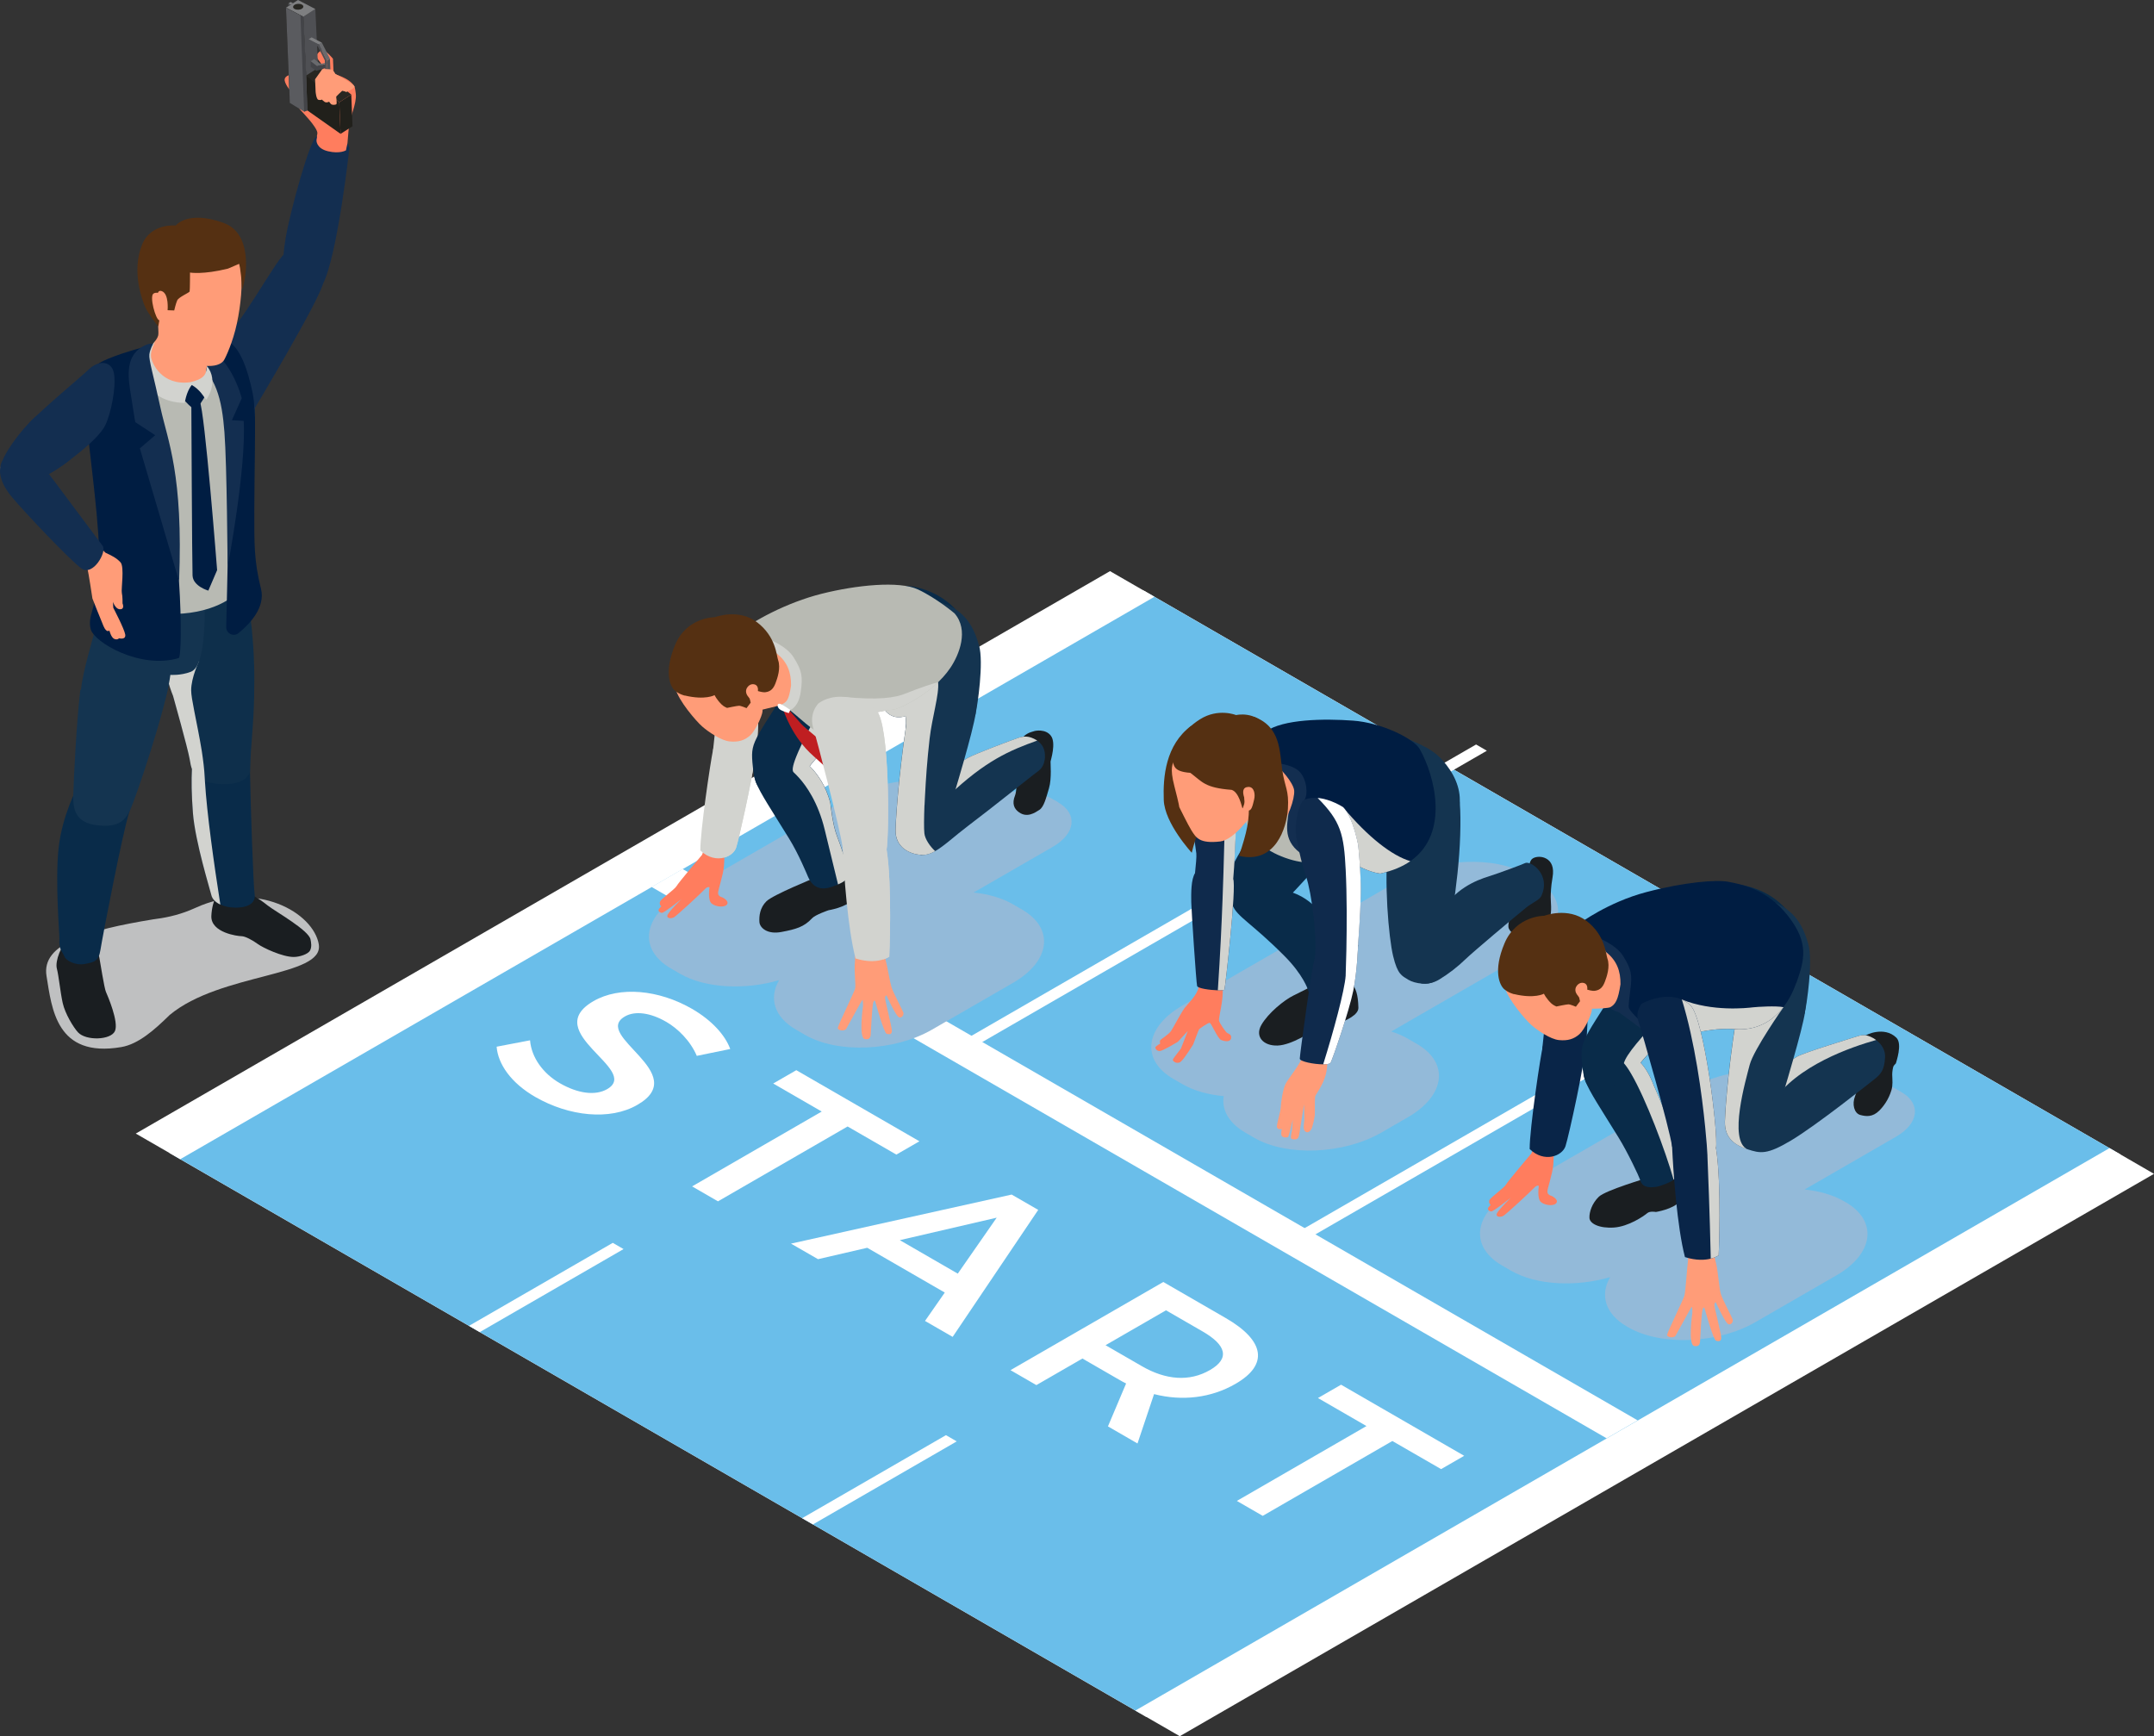 <?xml version="1.0" encoding="UTF-8"?>
<svg xmlns="http://www.w3.org/2000/svg" viewBox="0 0 279.67 225.44">
  <rect x="0" y="0" width="279.67" height="225.44" fill="#333333" stroke="none"/>
  <defs>
    <style>
      .cls-1 {
        fill: #0f2a4c;
      }

      .cls-2, .cls-3, .cls-4, .cls-5, .cls-6 {
        mix-blend-mode: multiply;
      }

      .cls-2, .cls-7 {
        fill: #fff;
      }

      .cls-3 {
        fill: #bfc0c1;
      }

      .cls-8 {
        fill: #001d42;
      }

      .cls-4 {
        fill: #93bad9;
      }

      .cls-9 {
        fill: #0e2f4b;
      }

      .cls-10 {
        fill: #21201b;
      }

      .cls-11 {
        fill: #434448;
      }

      .cls-12 {
        fill: #b8bab3;
      }

      .cls-13 {
        fill: #ff7d5e;
      }

      .cls-14 {
        fill: #696a6d;
      }

      .cls-15 {
        fill: #4f5054;
      }

      .cls-16 {
        isolation: isolate;
      }

      .cls-17 {
        fill: #5a5b5f;
      }

      .cls-5 {
        fill: #6abeea;
      }

      .cls-18, .cls-6 {
        fill: #d2d3cf;
      }

      .cls-19 {
        fill: #553012;
      }

      .cls-20 {
        fill: #ff9c78;
      }

      .cls-21 {
        fill: #282722;
      }

      .cls-22 {
        fill: #7e7f81;
      }

      .cls-23 {
        fill: #bf1e21;
      }

      .cls-24 {
        fill: #143450;
      }

      .cls-25 {
        fill: #132e50;
      }

      .cls-26 {
        fill: #092548;
      }

      .cls-27 {
        fill: #1a1e21;
      }

      .cls-28 {
        fill: #092b49;
      }
    </style>
  </defs>
  <g class="cls-16">
    <g id="_レイヤー_2" data-name="レイヤー_2">
      <g id="_レイヤー_2-2" data-name="レイヤー_2">
        <g>
          <g>
            <g>
              <polygon class="cls-7" points="17.63 147.19 22 149.71 23.4 150.52 60.89 172.16 62.29 172.97 104.15 197.13 105.55 197.94 147.41 222.11 148.81 222.92 153.18 225.44 279.67 152.42 275.3 149.89 273.89 149.08 232.04 124.92 230.64 124.11 188.78 99.94 187.38 99.13 149.89 77.49 148.49 76.68 144.12 74.16 17.63 147.19"/>
              <polygon class="cls-5" points="274.6 149.49 148.11 222.51 22.7 150.11 149.19 77.09 274.6 149.49"/>
              <g>
                <g>
                  <polygon class="cls-7" points="122.82 186.35 124.22 187.16 105.55 197.94 104.15 197.13 122.82 186.35"/>
                  <polygon class="cls-7" points="232.04 124.92 168.9 161.37 167.5 160.56 230.64 124.11 232.04 124.92"/>
                </g>
                <g>
                  <polygon class="cls-7" points="79.56 161.38 80.96 162.19 62.29 172.97 60.89 172.16 79.56 161.38"/>
                  <polygon class="cls-7" points="193.05 97.48 125.64 136.4 124.24 135.59 191.65 96.67 193.05 97.48"/>
                </g>
                <polygon class="cls-7" points="22 149.71 23.4 150.52 149.89 77.49 148.49 76.68 22 149.71"/>
              </g>
            </g>
            <polygon class="cls-7" points="147.41 222.11 148.81 222.92 275.3 149.89 273.89 149.08 147.41 222.11"/>
            <polygon class="cls-7" points="212.63 184.43 208.6 186.76 84.6 115.17 88.63 112.84 212.63 184.43"/>
            <g>
              <path class="cls-7" d="M86.46,132.66c-1.97-1.14-3.99-1.45-5.32-.68-4.34,2.5,8.77,7.38,1.6,11.49-3.54,2.05-8.86,1.49-13.25-1.04-3.14-1.81-4.83-4.26-5.01-6.52l4.34-.83c.18,2.26,1.73,4.34,3.87,5.57,2.34,1.35,4.61,1.65,6.14.77,4.42-2.55-8.82-7.35-1.77-11.43,3.4-1.96,8.46-1.49,12.8,1.01,2.59,1.5,4.31,3.44,4.95,5.21l-4.34.89c-.86-2-2.49-3.57-4-4.44Z"/>
              <path class="cls-7" d="M119.38,148.19l-3,1.73-6.33-3.65-16.83,9.72-3.36-1.94,16.83-9.72-6.3-3.64,3-1.73,16,9.24Z"/>
              <path class="cls-7" d="M122.66,167.83l-10.06-5.81-6.39,1.48-3.51-2.02,28.65-6.37,3.45,1.99-11.11,16.49-3.59-2.07,2.57-3.69ZM124.36,165.37l5.05-7.26-12.58,2.92,7.53,4.35Z"/>
              <path class="cls-7" d="M143.85,185.22l2.36-5.58c-.31-.15-.63-.33-.94-.51l-4.73-2.73-5.98,3.45-3.36-1.94,19.84-11.45,8.1,4.68c5.1,2.95,5.58,6.07,1.27,8.55-3.17,1.83-6.9,2.27-10.57,1.33l-2.15,6.41-3.82-2.21ZM148.27,177.4c3.08,1.78,6.15,2.05,8.84.49,2.61-1.51,2.09-3.25-.99-5.02l-4.73-2.73-7.85,4.53,4.73,2.73Z"/>
              <path class="cls-7" d="M190.11,189.03l-3,1.73-6.33-3.65-16.83,9.72-3.36-1.94,16.83-9.72-6.3-3.64,3-1.73,16,9.24Z"/>
            </g>
          </g>
          <g>
            <g>
              <path class="cls-3" d="M41.4,122.66c-.69-4.2-8.13-8.36-15.95-4.81-.08.03-.15.07-.23.1-1.57.71-3.25,1.15-4.96,1.37-.12.02-.23.03-.35.05-8.47,1.39-14.56,3.16-13.87,7.36.69,4.2,1.24,10.67,9.7,9.23,2.24-.38,4.32-2.24,6.29-4.17h0c6.6-5.49,20.05-4.94,19.36-9.15Z"/>
              <g>
                <g>
                  <path class="cls-27" d="M11.21,122.68c1.27.14,1.59,1.12,1.7,1.72s.63,3.91.84,4.38c.21.48,1.71,3.94,1.17,5.11-.54,1.17-3.74,1.28-4.79.16-.59-.64-1.68-2.42-1.99-3.82-.31-1.4-.51-3.53-.76-4.47s.58-3.24,1.52-3.49c.94-.25,2.3.41,2.3.41Z"/>
                  <path class="cls-28" d="M15.05,102.23c.13.33,2.61.6,1.75,3.16-.86,2.56-3.53,16.45-3.76,17.96-.23,1.51-.87,1.59-2.04,1.82s-2.44-.44-2.63-.95c-.23-.63-.75-.85-.66-2.33.03-.52-.57-7.34-.11-11.7.46-4.36,2.5-8.11,2.5-8.11l4.94.15Z"/>
                  <path class="cls-27" d="M32.29,115.97c1.21.66,1.51.86,2.5,1.63.99.77,5.31,3.19,5.53,4.39.08.41.18.95-.06,1.42-.24.49-1.38.85-2.12.85-1.47,0-3.97-1.18-4.65-1.67-.68-.5-1.65-1.03-2.14-1.03s-3.99-.45-3.91-2.62c.09-2.17,1.12-3.5,1.12-3.5l3.72.54Z"/>
                  <path class="cls-28" d="M30.46,117.85c-.67-.01-1.32-.15-1.84-.4-.62-.28-1.07-.72-1.19-1.27-.12-.57-2.08-6.84-2.38-10.62-.19-2.44-.2-4.3-.13-5.71.04-.73.1-1.34.18-1.85.05-.35.48-.49,1.1-.49,2.06-.02,6.26,1.4,6.26,1.4,0,.26,0,.71,0,1.31.06,4.1.44,14.91.59,15.76.25,1.47-1.13,1.9-2.6,1.88Z"/>
                  <path class="cls-20" d="M20.02,88.68c.61.42,1.18,1.91.09,5.05-1.09,3.14-3.08,10.59-4.08,12.1-1.01,1.51-3.57.97-4.49.45s-1.52-3.26-1.42-4.2c.1-.93.54-4.99.52-6.59-.02-1.06.06-4.89.32-7.29.14-1.24.5-1.85.56-2,.18-.43,8.51,2.48,8.51,2.48Z"/>
                  <path class="cls-24" d="M10.43,89.59c-.49,4.03-.86,11.49-.92,13.72-.06,2.23.64,3.57,3.14,3.85s3.48-.39,4.25-2c.77-1.61,4.77-13.54,5.21-17.53-3.72-1.16-11.68,1.96-11.68,1.96Z"/>
                  <path class="cls-9" d="M33.01,89.27c0,3.49-.32,6.48-.44,8.43-.11,1.95-.11,2.5-.11,2.5,0,0,0,0,0,0-.76,2.08-4.27,1.75-5.85,1.26-.3-.1-.54-.19-.66-.28-.51-.36-.81-.73-1.03-1.33-.12-.33-.21-.74-.29-1.26,0-.02,0-.04-.01-.06-.25-1.42-2.15-8.18-2.15-8.18-.07-.17-1.11-2.62-1.16-5.28-.02-1.02-.41-1.79-.48-2.13-.22-1.2,1.17-5.69,1.18-6.06.01-.37,9.72-1.42,9.72-1.42,1.53,7.12,1.28,13.81,1.28,13.81Z"/>
                  <path class="cls-6" d="M28.62,117.46c-.62-.28-1.07-.72-1.19-1.27-.12-.57-2.08-6.84-2.38-10.62-.19-2.44-.2-4.3-.13-5.71-.12-.33-.21-.74-.29-1.26,0-.02,0-.04-.01-.06-.25-1.42-2.15-8.18-2.15-8.18-.07-.17-1.11-2.62-1.16-5.28l4.55.73s-1.04,2.15-1.04,3.83c0,.54.17,1.49.4,2.67.29,1.49.68,3.35.98,5.21.18,1.18.33,2.36.38,3.46,0,.16.02.33.03.5.25,4.11,1.16,10.62,2,15.98Z"/>
                  <path class="cls-24" d="M26.59,78.18c.03,5.44-.48,8.54-1.81,9.05-1.33.51-2.66.4-2.66.4,0,0-.46,3.74-1.83,6.03-3.71,1.49-9.54.41-9.81-2.03-.27-2.44.82-5.95,1.49-8.49.67-2.54,1.98-6.43,2.84-7.26.87-.83,11.77,2.31,11.77,2.31Z"/>
                  <path class="cls-13" d="M37.1,33.75c.23-3.6,4.18-15.72,4.11-16.5-.08-.78-1.87-2.6-2.22-2.99-.35-.39-1.15-2.32-1.15-2.32,0,0-.76-.83-.88-1.48-.09-.49.54-.77.81-.71.27.06,1.46,1.12,1.51,1.42s.52,1.16.58,1.22c.07.06.9-.29,1.12-.45s1.1-2.44.94-3.13c-.16-.69-.75-1.11-.82-1.44-.08-.33.57-.96.94-.84.36.11,1.19,1.09,1.19,1.09l.09,1.98s2.02.46,2.7,1.62c.08.14.17.86.18,1,.12,1.27-.78,2.97-.91,4.31s-1.22,17.24-3.61,19.27c-3.29.59-4.57-2.04-4.57-2.04Z"/>
                  <g class="cls-16">
                    <polygon class="cls-10" points="44.22 17.38 45.77 16.39 45.61 12.28 44.05 13.28 44.22 17.38"/>
                    <polygon class="cls-21" points="44.05 13.28 45.61 12.28 41.3 8.81 39.75 9.8 44.05 13.28"/>
                    <polygon class="cls-15" points="39.75 9.8 41.3 8.81 40.94 1.17 39.38 2.17 39.75 9.8"/>
                    <polygon class="cls-11" points="40.34 7.94 40.34 8.7 41.07 9.19 42.35 8.81 42.35 8.31 41.15 8.56 40.34 7.94"/>
                    <polygon class="cls-14" points="40.8 7.67 40.34 7.94 41.15 8.56 42.35 8.31 42.8 8.04 41.61 8.3 40.8 7.67"/>
                    <polygon class="cls-22" points="39.38 2.17 40.94 1.17 38.69 0 37.13 1 39.38 2.17"/>
                    <polygon class="cls-22" points="37.74 .61 38.04 .42 37.74 .26 37.44 .45 37.74 .61"/>
                    <polygon class="cls-15" points="37.74 .61 37.44 .8 37.44 .45 37.74 .61"/>
                    <polygon class="cls-10" points="37.13 1 37.6 12.71 44.22 17.38 44.05 13.28 39.75 9.8 39.38 2.17 37.13 1"/>
                  </g>
                  <path class="cls-12" d="M20.08,45.12c-4.31.67-7.29,2.15-7.64,2.53-.35.38-1.03,8.73-.41,11.35.62,2.62,1.57,10.95,1.7,13.91.13,2.95.2,3.61.2,3.91-.02,1.29,3.43,3.37,9.89,2.84,4.97-.41,7.64-2.87,7.83-3.97.19-1.11,1.07-13.04,1.15-16.51.08-3.47.61-6.06-.19-9.66s-2.56-5.84-3.3-5.95c-.74-.11-9.21,1.55-9.21,1.55Z"/>
                  <path class="cls-8" d="M24.84,51.9s.1,21.43.16,22.83c.06,1.4,2.05,1.96,2.05,1.96l1.14-2.66s-1.61-20.76-2.26-21.92c-.66-1.17-1.08-.2-1.08-.2Z"/>
                  <path class="cls-8" d="M20.21,44.66c-4.79,1.2-6.92,2.19-7.38,2.53-.45.34-1.89,4.92-1.29,10.31.59,5.39,1.69,13.41,1.25,17.62-.44,4.21-1.42,4.84-1.02,6.55.4,1.71,6.41,5.27,11.43,3.78.3-.09.4-4.61.04-9.98-.46-6.82-1.49-15.02-2.05-17.25-.99-4-2.63-8.91-3.16-10.31-.53-1.4,3.84-2.8,3.84-2.8l-1.68-.44Z"/>
                  <path class="cls-8" d="M24.95,46.06c4.21,3.18,4.73,6.57,4.79,13.03.05,5.15-.25,17.51-.37,22.32-.02.84.96,1.33,1.61.79,1.53-1.25,3.49-3.37,2.91-5.73-.93-3.74-.87-5.84-.87-10.23,0-4.38.21-12.04.01-14.91-.19-2.88-1.33-6.75-4.17-7.27-2.83-.53-3.91,2-3.91,2Z"/>
                  <path class="cls-25" d="M24.95,46.5c3.12,2.17,3.86,5.35,4.19,9.62.33,4.27.41,17.53.41,17.53,0,0,2.44-12.8,2.09-19l-1.53-.09,1.28-2.85s-1.53-6.14-5.73-7.06c-1.23,1.29-.71,1.84-.71,1.84Z"/>
                  <path class="cls-25" d="M36.95,32.93c-1.42,1.28-5.93,9.8-8.1,11.13,1.08.13,2.36,1.18,3.38,4.67s.74,4.46.74,4.46c0,0,8.47-14.15,8.94-16.31s-4.97-3.96-4.97-3.96Z"/>
                  <path class="cls-20" d="M27.95,44.68c-1.5,1.19-.69,3.22-1.58,4.51-.89,1.29-3.4.89-4.94.21-1.54-.68-2.37-2.91-2.15-3.73.22-.81,1.05-1.38,1.25-2.07.2-.68-.42-4.9-.43-5.32,0-.42.92-2.77,2.72-2.34,1.79.43,5.13,8.74,5.13,8.74Z"/>
                  <path class="cls-18" d="M24.71,49.63c-3.74.5-5.01-2.53-5.11-3.3s.55-2.03.55-2.03l-.28.36s-.93.54-1.35,1.8c-.42,1.26.09,5.73,5.43,5.86.73-2.22.95-2.32.95-2.32l1.9,1.88s1.7-2.32.07-4.35c-.04,1.06-.35,1.67-2.16,2.1Z"/>
                  <path class="cls-20" d="M21.89,37.78c0,3.33-.04,6.19.09,6.97s3.71,2.75,5.02,2.77c1.31.03,1.87-.42,2.08-.75.21-.33,1.17-2.36,1.68-4.79.52-2.43.75-5.05.53-7s-.76-3.79-4.21-4.13c-3.45-.34-5.2,6.93-5.2,6.93Z"/>
                  <path class="cls-20" d="M2.61,60.36c1.13-.37,2.28-.39,3.43.95,1.15,1.33,6.99,10.15,7.7,10.48s1.38.64,1.91,1.23c.53.59.06,3.51.17,3.97.11.46.09,1.36.09,1.36,0,0,.33.76-.32.76-.65,0-.96-1.06-.96-1.06l-.08-1.84.16,2.71s1.43,2.73,1.55,3.47c.11.74-.8.49-.8.49,0,0-.21.25-.62.08s-.64-1.09-.64-1.09c0,0-.35.38-.76-.57-.41-.96-1.44-3.59-1.44-3.59,0,0-.53-3.53-.63-3.76S-.61,63.8.1,60.57c1.09-.31,2.51-.21,2.51-.21Z"/>
                  <path class="cls-25" d="M13.33,70.89c.58.74-1.26,4-2.76,2.92-1.5-1.08-7.49-7.42-9.02-9.26-1.53-1.84-1.89-3.45-1.24-4.72,2.44-.61,3.31-1.95,6.05,1.72,2.74,3.67,6.97,9.33,6.97,9.33Z"/>
                  <path class="cls-19" d="M29.6,34.88c-3.27.81-4.93.51-4.93.51,0,0,0,2.31-.05,2.46-.04.15-1.41.72-1.61,1.15-.19.43-.39,1.31-.39,1.31l-.86-.03s.2-2.14-.76-2.48-.47,1.92-.26,2.37c.2.44-.2,2.22-.2,2.22,0,0-1.33-1.7-1.68-2.5-.34-.8-1.84-4.57-.42-8.11,1.14-2.84,4.38-2.5,4.38-2.5,0,0,1.53-2.03,6.2-.34,3.83,1.38,3.01,7,2.42,8.66-.19-2.96-.4-3.34-.4-3.34l-1.44.62Z"/>
                  <path class="cls-20" d="M21.29,39.51c.21-1.23-.81-1.74-1.36-1.39-.55.35.27,3.35.74,3.47.47.12.89-.37.71-.97-.18-.6-.09-1.11-.09-1.11Z"/>
                  <path class="cls-25" d="M13.34,47.13c.62,0,1.29.37,1.46,1.37.31,1.9-.44,5.28-1.11,6.68-1.03,2.13-5.66,5.29-5.66,5.29,0,0-4.62-3.83-4.16-5.63,2.02-2.09,6.72-5.96,7.65-6.87.93-.91,1.82-.84,1.82-.84Z"/>
                  <path class="cls-25" d="M9.17,59.64c-3.23,2.59-5.27,3.07-6.53,2.77-1.26-.3-2.7-.38-2.53-1.85s2.64-4.79,4.44-6.41c1.8-1.61,4.62,5.48,4.62,5.48Z"/>
                </g>
                <g class="cls-16">
                  <polygon class="cls-15" points="42.55 10.56 42.95 10.31 42.84 7.62 42.44 7.88 42.55 10.56"/>
                  <polygon class="cls-14" points="42.44 7.88 42.84 7.62 41.79 5.54 41.4 5.79 42.44 7.88"/>
                  <polygon class="cls-22" points="41.4 5.79 41.79 5.54 40.46 4.85 40.07 5.1 41.4 5.79"/>
                  <polygon class="cls-15" points="40.07 5.1 40.08 5.41 41.27 6.03 42.17 7.83 42.27 10.42 42.55 10.56 42.44 7.88 41.4 5.79 40.07 5.1"/>
                </g>
                <path class="cls-20" d="M44.92,11.95c0-.07-.49-.16-.49-.16,0,0-.79.72-.78.78s.1.8.04.93c-.06.13-.54.16-.69.03-.15-.13-.27-.33-.27-.33,0,0-.34.21-.61.01s-.32-.28-.32-.28c0,0-.18.11-.46.03s-.36-1.03-.36-1.03l-.07-1.64.94-1.32s.93-.01,1.19.06c.26.07.5.56.5.56l1.19.68s1.19.68,1.29.95c.1.26-1.09.74-1.09.74Z"/>
                <path class="cls-21" d="M38.26,1.17c.27.14.69.12.94-.04s.25-.41-.02-.54c-.27-.14-.69-.12-.94.04-.25.16-.25.41.02.54Z"/>
                <polygon class="cls-17" points="39.75 9.8 39.38 2.17 37.13 1 37.63 13.36 39.49 14.5 39.91 14.34 39.75 9.8"/>
                <polygon class="cls-11" points="39.75 9.8 39.38 2.17 39.01 1.98 39.49 14.5 39.91 14.34 39.75 9.8"/>
              </g>
              <path class="cls-25" d="M41.15,17.68c-.88.25-3.47,9.76-4.05,13.16-.58,3.4-.24,4.09.17,5.04.41.95,2.72,4.76,4.65,1.01,1.92-3.74,3.45-17.7,3.45-17.7l-.26-.58-.19.91s-.78.49-2.33.12c-1.56-.37-1.5-1.42-1.5-1.42l.07-.53Z"/>
              <path class="cls-25" d="M23.25,75.47c.56-13.85-1.48-18.24-2.4-22.46-.91-4.22-1.55-6.29-1.46-6.98.08-.69.48-1.36.48-1.36,0,0-.32-.18-1.09.19-2.17,1.04-2.28,3.22-1.9,5.7.38,2.48.68,4.25.68,4.25l2.59,1.7-1.99,1.71,5.09,17.25Z"/>
              <path class="cls-8" d="M24.9,50s-.59.62-.87,2.08c.76.8.95.96,1.32.96s1.18-1.44,1.18-1.44c0,0-.61-1.05-1.63-1.61Z"/>
            </g>
            <g>
              <path class="cls-4" d="M137.4,104.18l-.72-.42c-2.26-1.31-6.02-1.31-8.9-.11,0,0,0,0-.01,0l-1.19-.69c-4.22-2.44-11.59-2.13-16.47.68l-21.82,12.6c-4.87,2.81-5.4,7.07-1.18,9.51l1.19.69c3.27,1.89,8.43,2.13,12.86.83-1.35,2.3-.67,4.77,2.18,6.42l1.19.69c4.22,2.44,11.59,2.13,16.47-.68l10.53-6.08c4.87-2.81,5.4-7.07,1.18-9.51l-1.19-.69c-1.42-.82-3.19-1.33-5.11-1.53l10.28-5.93c2.95-1.7,3.27-4.28.72-5.76Z"/>
              <g>
                <g>
                  <path class="cls-27" d="M131.98,98.43c-.23.21.24,3.79-.19,4.86-.43,1.07-.12,1.75.54,2.2,1.05.72,2.03.05,2.62-.33.59-.38.88-1.56,1.25-2.82.37-1.25.18-3.3.2-3.46.02-.16.75-2.41.05-3.34-.69-.93-2.06-.67-2.25-.58s-2.25.29-2.24,3.47Z"/>
                  <path class="cls-24" d="M135.68,98.25c0,.16-.02.31-.05.44-.19,1.18-.87,1.43-1.47,1.92-.3.22-5.32,4.25-8.42,6.59-1.84,1.39-3.14,2.65-4.33,3.32-.64.36-1.24.54-1.87.48-1.31-1.85-.6-4.36.48-6.45.1-.19.2-.38.3-.56.96-1.69,2.06-3.01,2.31-3.31.52-.62,1.28-1.23,2.52-1.97.15-.09.31-.18.48-.28.98-.56,5.95-2.41,6.59-2.62,1.01-.34,1.62-.05,2.08.15.34.15,1.45.75,1.37,2.3Z"/>
                  <path class="cls-6" d="M134.31,95.95c-.45-.2-1.06-.49-2.08-.15-.63.21-5.61,2.06-6.59,2.62-.17.09-.33.19-.48.28-1.22.73-1.97,1.33-2.49,1.94.49,1.66.48,2.69.48,2.69,4.86-4.61,7.99-5.9,11.52-7.17-.15-.1-.28-.16-.37-.2Z"/>
                  <path class="cls-18" d="M98.1,98.14s-.02.07-.04.1c-.16.28-.68.56-1.31.78-1.13.39-2.62.59-3.02.3-.64-.47-1.2-1.47-1.14-1.98h0c.07-.52.81-7.93,1.01-9.28.13-.85,1.99-.75,3.36-.56.48.06.89.14,1.15.19.18.04.28.06.28.06.01.15.02.31.03.46.24,4.22-.13,9.12-.32,9.92Z"/>
                  <path class="cls-13" d="M94.06,96.27c-.45.4-.11-.06-1.09,1.42-.98,1.48-1.03,7.87-1.17,10.01-.14,2.15-.65,3.3-.65,3.3,0,0-3.08,3.63-3.31,4.06-.24.43-2.04,1.67-2.15,2.03-.12.36.18.6.18.6,0,0-.31.27-.36.44-.06.17.16.39.44.4.28.01,2.54-1.79,2.54-1.79,0,0-1.78,1.74-1.85,2.14-.07.4.52.42.88.22.36-.21,3.49-3.1,3.94-3.59s.66-.28.66-.28c0,0-.28,1.66.3,2.11.58.44,1.71.53,1.99.07s-.62-.89-.62-.89c0,0-.53-.1-.56-.52-.03-.41.68-2.35.77-3.58.09-1.23.02-1.49.02-1.49,0,0,4.35-9.64,3.72-13.89-1.18-.63-3.68-.78-3.68-.78Z"/>
                  <path class="cls-18" d="M98.22,96.69c0,.34-.06.88-.16,1.56-.52,3.54-2.13,10.74-2.48,11.81-.19.58-.79,1.1-1.56,1.3-.91.24-2.06.06-3.09-.93-.02-2.47,1.28-11.27,1.65-13.08.02-.12.04-.21.06-.26.25-.91.44-1.15,2.7-1.05,0,0,.7-.19,1.43-.13.57.05,1.15.24,1.46.78Z"/>
                  <path class="cls-6" d="M98.1,98.14s-.02.07-.04.1c-.52,3.54-2.13,10.74-2.48,11.81-.19.58-.79,1.1-1.56,1.3,1.22-4.39,2.32-9.5,2.72-12.34.14-1.02.2-1.75.13-2.04-.05-.19-.08-.57-.1-1.08-.1-2.11-.03-6.41.19-8.4.06-.52.12-.88.2-1,.07-.12.42.33.95,1.2.1.16.2.33.31.52.24,4.22-.13,9.12-.32,9.92Z"/>
                  <path class="cls-27" d="M105.72,114.02s-5.34,2.16-6.2,3-.97,1.93-.92,2.69c.04.76,1.03,1.66,2.87,1.3,1.85-.35,2.92-.64,3.96-1.77.43-.47,2.15-1.05,2.15-1.05,0,0,2.25-.36,3.06-1.34.81-.98-.28-3.79-.59-4.1-.31-.31-1.29-.1-1.42-.07-.12.03-2.9,1.34-2.9,1.34Z"/>
                  <path class="cls-28" d="M117.69,86.69c-.67.66-3.87,3.76-6.89,6.79-2.59,2.59-5.05,5.13-5.67,6.01-.04.06-.08.12-.11.16-.23.43-.71.89-1.28,1.33h0c-1.35,1.02-3.28,1.88-4.09,1.78-.67-.09-1.14-.33-1.47-1.1-.04-.1-.07-.19-.1-.28-.06-.18-.11-.39-.16-.62h0c-.1-.47-.17-1.05-.23-1.77-.24-3.01.34-2.72,7-13.58,0,0,9.59-8.34,12.87-9.32.33-.1,4.28.31,6.8,3.37.83,1-5.37,5.97-6.67,7.24Z"/>
                  <path class="cls-28" d="M109.6,114.42c-.15.12-.44.27-.78.42-.53.23-1.17.45-1.53.49-1.54.21-2.11-.89-2.38-1.49-.12-.27-1.2-2.92-2.46-4.96-2.32-3.76-3.7-5.82-4.27-7.23-.04-.1-.07-.19-.1-.28-.02-.05-.03-.11-.05-.17-.05-.16-.09-.31-.11-.45h0c-.4-2.49,4.97-2.56,5.5-2.55.02,0,.04,0,.04,0,.04,0,.79.4,1.68,1.29.96.96,2.09,2.5,2.68,4.75,0,0,.29,2.84.84,4.25.55,1.4,1.37,3.99,1.47,4.27.22.64-.13,1.36-.52,1.67Z"/>
                  <path class="cls-6" d="M110.11,112.75c.22.64-.13,1.36-.52,1.67-.15.12-.44.27-.78.42-.57-2.35-1.22-4.96-1.73-7.1-.87-3.6-2.42-5.73-3.35-6.76h0c-.33-.37-.58-.59-.69-.7-.2-.19-.18-.73.36-2.08.63-1.57,1.98-4.25,4.5-8.79,0,0,1.26,1.75,2.89,4.06-2.59,2.59-5.05,5.13-5.67,6.01.96.96,2.09,2.5,2.68,4.75,0,0,.29,2.84.84,4.25.55,1.4,1.37,3.99,1.47,4.27Z"/>
                  <path class="cls-24" d="M126.68,92.64c-.19,1.23-.82,3.63-1.51,6.06-.88,3.11-1.85,6.27-2.09,7.09-.22.76-.76,2.14-1.43,3.29-.64,1.09-1.39,1.97-2.11,1.92-1.47-.11-3.34-.98-3.27-3.27.05-1.77.42-7.04,1.34-13.29.27-1.84.59-3.77.96-5.72,0,0,.08-.27.23-.72.78-2.27,3.36-9.04,5.83-7.06,2.95,2.37,2.46,8.91,2.04,11.71Z"/>
                  <path class="cls-24" d="M126.68,92.64c-.12.91-1.65,1.55-1.65,1.55-1.18.69-2.43,1.09-3.58,1.23-1.73.22-3.22-.14-3.84-.98.06-.63-.04-1.46-.04-1.46,0,0-1.78.75-2.91-1.08-.27-.44-.1-1.49.35-2.83,1.41-4.26,5.64-11.42,7.47-10.75,2.97,1.1,3.98,3.23,4.63,5.46.65,2.23-.21,7.87-.43,8.85Z"/>
                  <path class="cls-6" d="M120.03,104.55c-.06,1.6-.08,3.06-.01,3.66.08.74.72,1.68,1.4,2.31-.64.36-1.24.54-1.87.48-1.47-.11-3.34-.98-3.27-3.27.05-1.77.42-7.04,1.34-13.29.06-.63-.04-1.46-.04-1.46,0,0-1.78.75-2.91-1.08-.27-.44-.1-1.49.35-2.83,1.7-.35,3.71-.82,3.8-1.07,1.75.27,2.98.6,2.98.6.17,1.52-.78,4.53-1.1,7.3-.33,2.91-.48,5.12-.61,7.64-.02.34-.04.68-.05,1.01Z"/>
                  <path class="cls-12" d="M123.93,79.64c1.91,2.19.59,5.39-.52,7.05-2.31,3.44-6.77,5.37-7.34,5.43-3.53.4-6.26,1.59-6.64,2-.38.41-2.03,1.31-3.11.98-1.08-.32-3.7-3.13-4.98-3.71-1.28-.59-4.59-1.83-6.43-3.02-1.84-1.19-1.44-4.17.66-5.95,2.1-1.78,6.61-4.19,11.1-5.32,4.49-1.13,10.08-1.71,12.52-.56s4.74,3.1,4.74,3.1Z"/>
                  <path class="cls-6" d="M117.71,90c-1.49.63-3.66.93-8.19.49l-2.12,4.63c.88-.18,1.78-.7,2.04-.99.38-.41,3.11-1.6,6.64-2,.45-.05,3.38-1.29,5.72-3.54-.35.06-2.6.78-4.08,1.41Z"/>
                  <path class="cls-23" d="M101.71,92.18s1.07,3.52,3.94,6.02c2.86,2.5,6.11,6.15,6.11,6.15,0,0,.73-3.27.71-3.42s-7.55-5.96-8.43-6.92c-.87-.96-1.63-1.87-1.63-1.87l-.69.04Z"/>
                  <path class="cls-20" d="M111.2,108.48c-.61,1.69-.91-.65-1.25,2.65s1.22,12.31,1.06,13.67.16,3.09,0,3.62c-.16.52-2.16,4.63-2.23,5.02-.07.39.88.49,1.09.15.21-.34,1.96-3.6,2.08-3.73.12-.13.1.77.1.77,0,0-.59,4.12.23,4.29.82.17.76-.53.78-.76s.17-3.52.32-3.98c.15-.47.26-.14.26-.14,0,0,1.12,4.1,1.49,4.2.37.09.65.09.67-.37.02-.45-.91-4.04-.89-4.32.02-.28.19-.3.19-.3,0,0,1.27,2.84,1.69,2.87.42.03.57-.42.5-.65-.07-.23-1.33-2.6-1.54-3.3-.21-.71-.36-1.72-.57-2.69-.21-.97-.3-1.18-.29-1.37.01-.19.83-10.82-.54-14.68-1.48-.43-3.16-.93-3.16-.93Z"/>
                  <path class="cls-20" d="M101.09,85.05c1.86.89,2,4.36,1.27,5.94-.25.54-2.84.99-3.58,1.21s-1.25,1.48-2.19,1.23c-.94-.25-2.84-4.87-2.11-5.92.73-1.05,3.52-5.32,6.61-2.47Z"/>
                  <path class="cls-18" d="M100.83,84.83c1.41,1.12,1.9,2.49,1.88,4.19-.31,2.02-.58,2.13-1.34,2.52.69.83,1.3.62,1.3.62,0,0,1.02-.35,1.3-2.35.28-2,.15-2.73-.93-4.46-.94-1.51-3.3-2.38-3.3-2.38l1.08,1.86Z"/>
                  <path class="cls-20" d="M96.18,87.99c2.65,1.92,2.89,3.8,2.82,4.41-.07.61-.91,2.47-1.61,3.1s-1.51.89-2.67.77c-1.1-.11-2.78-1.26-3.55-1.94-.78-.68-3.11-3.38-3.48-4.97-.38-1.58,1.46-3.19,3.63-3.15,2.16.04,4.87,1.78,4.87,1.78Z"/>
                  <path class="cls-19" d="M88.91,90.31c2.68.64,3.87-.05,3.87-.05,0,0,.28.61.95,1.25.26.25.67.41.67.41,0,0,1.31-.28,1.56-.28s.97.31.97.31l.54-.72s-.28-.85-.09-1.41,1.28.16,2.02.06,1.05-.55,1.29-1.17c.24-.62.71-1.97.33-3.02-.2-.58-.28-3.02-2.71-4.88-2.43-1.86-5.49-.67-5.49-.67,0,0-3.64-.04-5.16,3.58-1.52,3.61-.61,5.46-.04,5.95s1.28.65,1.28.65Z"/>
                  <path class="cls-18" d="M115.11,110.29h0c-.08.41-.39.72-.84.94-1.45.7-4.27.37-4.85-1.13,0,0,0,0,0-.01-.33-2.43-3.48-14.49-3.77-15.34-.29-.85-.44-2.16.57-3.37,0,0,1.03-.93,2.94-.91.31,0,.66.04,1.03.11h0c1.27.24,2.74.85,3.56,1.61,1.83,1.71,1.69,16.37,1.37,18.09Z"/>
                  <path class="cls-20" d="M97.18,90.5c-.75-.85,0-1.64.51-1.66.51-.02.84.3.69,1.06s-.08,1.16-.39,1.26c-.32.1-.81-.66-.81-.66Z"/>
                </g>
                <path class="cls-18" d="M115.46,124.22s-.27.2-.78.36c-.72.23-1.94.4-3.6-.13-1.02-3.93-1.52-11.05-1.67-14.36-.04-.77-.05-1.34-.05-1.61,0-1.41.62-1.12,2.52-1.35,0,0,.96.13,2.3.67.07.03.15.06.23.09.3.49.53,1.34.7,2.41.76,4.79.35,13.92.35,13.92Z"/>
              </g>
              <path class="cls-7" d="M102.6,92.18s-1.05-.76-1.38-.8-.35.36-.05.66c.29.3,1.25.55,1.25.55l.19-.41Z"/>
              <path class="cls-6" d="M115.46,124.22s-.27.2-.78.36c-.15-3.89-.4-10.45-.42-13.35,0-.19,0-.36,0-.51,0-.65-.02-1.67-.08-2.93-.28-5.5-1.32-15.41-4-17.2,1.27.24,2.74.85,3.56,1.61,1.83,1.71,1.69,16.37,1.37,18.09h0c.76,4.8.35,13.93.35,13.93Z"/>
            </g>
          </g>
          <g>
            <g>
              <path class="cls-4" d="M199.47,114.24l-1.19-.69c-4.22-2.44-11.59-2.13-16.47.68l-28.3,16.34c-4.87,2.81-5.4,7.07-1.18,9.51l1.19.69c1.48.86,3.35,1.37,5.36,1.56-.27,1.76.64,3.48,2.8,4.73l1.19.69c4.22,2.44,11.59,2.13,16.47-.68l3.46-2c4.87-2.81,5.4-7.07,1.18-9.51l-1.19-.69c-.65-.38-1.38-.69-2.16-.93l17.65-10.19c4.87-2.81,5.4-7.07,1.18-9.51Z"/>
              <g>
                <path class="cls-27" d="M170.48,127.99c-.25.12-1.36.7-2.55,1.28-1.19.58-3.26,2.26-4.15,3.8-.89,1.54.27,2.76,2.11,2.69,1.84-.07,4.4-1.81,4.52-1.89.12-.08,6-1.23,5.96-3.02s-.36-2.52-.84-3.14c-.49-.62-1.56-.72-1.61-.72s-3.44.99-3.44.99Z"/>
                <path class="cls-27" d="M198.52,113.04c-.03-.3.02-1.09.34-1.45s1.22-.48,1.89-.11c.67.36,1.06,1.12.83,2.44-.23,1.32-.22,2.03-.24,2.54-.02.51.21,1.94-.15,2.83-.36.89-1.54,2.16-2.74,2.16-1.2,0-2.13.03-2.55-.89-.42-.92,1.66-5.16,1.66-5.16l.94-2.35Z"/>
                <path class="cls-28" d="M165.99,103.12c-5.01,7.36-6.84,9.89-6.61,12.33.24,2.44,1.87,3.7,3.09,4.03s4.74-3,5.2-3.38c.46-.38,9.18-10.05,10.3-11.35,1.13-1.3-11.99-1.62-11.99-1.62Z"/>
                <path class="cls-28" d="M165.4,115.41c3.64.21,6.12,2.44,7.12,5.14s2.8,6.51,3,7.08c.21.57-.27,1.49-.91,1.81-.63.33-2.04.68-3.4.34-1.27-.32-1.4-1.3-1.4-1.3,0,0-.6-1.91-3.06-4.37-4.22-4.24-6.12-5.06-6.69-6.53-.57-1.47,5.34-2.16,5.34-2.16Z"/>
                <path class="cls-1" d="M160.56,103.99c0,.06-.14,6.43-.46,10.12-.03.39-.07.75-.11,1.07-.2,1.07-.7,1.51-1.28,1.67-.47.13-1,.07-1.46,0-1.03-.14-2.33-.48-2.32-1.12,0-.32.13-1.33.23-2.38.11-1.04.21-2.11.17-2.53-.08-.84-.76-4.71-.75-6.2.01-1.49,1.06-2.56,2.22-2.76.81-.14,2.3.94,3.14,1.61.37.29.61.51.61.51Z"/>
                <path class="cls-13" d="M156.83,113.26c-.59.58-1.38-.21-1.89,2.47-.51,2.68.88,11.37.69,12.43s-1.37,2.13-1.8,2.69c-.43.56-1.46,2.52-1.77,3-.31.48-1.32,1.06-1.42,1.23s0,.43,0,.43c0,0-.49.27-.6.43-.12.16.15.57.57.53.42-.04,2.33-1.2,2.33-1.2l1.28-1.4s-.86,2.2-.89,2.28-.98,1.22-1.05,1.44c-.06.22.58.66,1.05.25.47-.41,1.59-2.22,1.59-2.22,0,0,.71-1.91.77-1.98s1.16-.85,1.37-.83c.21.02,1.03,2.04,1.49,2.23.46.19,1.19.3,1.29-.22s-.36-.59-.53-.71c-.17-.12-.98-1.25-1.04-1.61-.06-.36.61-2.73.47-4.17-.14-1.44,1.68-12.12,1.32-13.55-1.4-1.06-3.22-1.49-3.22-1.49Z"/>
                <path class="cls-1" d="M158.98,128.49c-.03.08-.39.11-.86.1-1.03-.03-2.61-.25-2.69-.56-.12-.46-.74-9.81-.76-10.88-.02-1.06-.04-3.04.51-3.79.41-.56,2.24-.56,3.66-.02.5.19.95.45,1.27.77h0c.46.99-1.03,14.12-1.13,14.38Z"/>
                <path class="cls-6" d="M160.11,114.11c.46.99-1.03,14.12-1.13,14.38-.03.08-.39.11-.86.1.31-4.63.49-8.53.61-11.74.05-1.28.08-2.45.12-3.51.09-2.96.12-5.04.21-6.27.06-.88.42-2.19.91-3.59.37.29.61.51.61.51,0,.06-.14,6.43-.46,10.12h0Z"/>
                <path class="cls-19" d="M154.64,94.26c-3.3,2.48-3.65,6.59-3.54,9.62.11,3.04,3.64,6.85,3.64,6.85,0,0,1.03-4.97,3.42-6.09,2.39-1.12-3.51-10.38-3.51-10.38Z"/>
                <path class="cls-24" d="M198.01,112.07c-.33.17-3.3,1.28-4.76,1.74-1.47.46-4.66,1.64-6.28,5-1.62,3.35-3.11,7.91-2.95,8.48s1.62.65,2.86-.11c1.24-.76,2.4-1.66,3.43-2.66,1.03-.99,6.09-5.24,7.83-6.66.8-.65,1.74-.99,1.98-1.51,1.3-2.82-1.42-4.64-2.11-4.28Z"/>
                <path class="cls-24" d="M187.87,122.49c-.3,2.59-.56,3.95-1.38,4.75s-2.82.49-3.65-.03c-.83-.52-1.38-.66-1.96-3.07-.58-2.4-1.22-9.78-.62-14.6.61-4.83,4.89-13,6.8-10.82,1.91,2.18,2.73,3,2.53,9.69s-1.73,14.07-1.73,14.07Z"/>
                <path class="cls-12" d="M180.41,109.45s-1.12.67-2.5.66-2.5.55-3.77.44c-1.27-.11-2.11.75-3.48,1.3-1.37.55-5.21-.66-6.71-2.08-1.5-1.42-2.73-3.79-3.2-5.27-.47-1.49-.46-6.71.47-7.5.93-.79,4.03-2.4,8.76-3.02,4.74-.62,6.38-.62,9.33.57s5.55,2.84,5.55,2.84c0,0,.95,6.74-.07,8.66-1.02,1.92-4.38,3.41-4.38,3.41Z"/>
                <path class="cls-24" d="M188.3,107.29c-2.3,2.99-8.08,2.61-8.08,2.61,0,0-.74-.03-1.14.1-.4.14-1.18.1-1.18.1,0,0,2.01-1.01,3.38-3.08,1.37-2.07,2.77-4.01,2.9-7.39.13-3.38-2.97-3.84-4.89-5.1,4.45,1.81,6.45,2.46,7.96,4.14,1.51,1.67,2.39,3.59,2.28,5.55-.11,1.96-1.24,3.07-1.24,3.07Z"/>
                <path class="cls-8" d="M183.12,111.82c-1.01.7-2.3,1.26-3.92,1.61-1.75-.23-4.59-1.61-5.9-3.59-.58-.87-1.32-.97-2.09-.87-.99.14-2,.62-2.72.27-1.27-.62-.96-3.28.21-5.36,1.18-2.08-1.43-3.62-3.58-4.41-2.15-.79-3.01-2.83-.79-4.47,2.22-1.64,7.65-1.7,11.33-1.43,3.68.26,7.9,2.31,8.69,3.72,1.89,3.36,3.96,10.92-1.24,14.53Z"/>
                <path class="cls-6" d="M183.12,111.82c-1.01.7-2.3,1.26-3.92,1.61-1.75-.23-4.59-1.61-5.9-3.59-.58-.87-1.32-.97-2.09-.87.48-1.83,1.45-3.38,3.15-4.18,3.28,3.94,6.4,6.33,8.76,7.03Z"/>
                <path class="cls-25" d="M166.52,100.27c.99,2.35.99,3.83.72,5.75-.27,1.93-.44,4.06,3.27,5.7,3.71,1.64-1.01-5.35-1.01-5.43s-.56-1.78-.11-2.47c.45-.7.3-2.65-.69-3.65-.99-.99-3.28-1.11-3.28-1.11l1.1,1.21Z"/>
                <path class="cls-20" d="M171.87,124.38c-.05.15-.65-.7-1.28,1.89-.63,2.6-1.2,9.95-1.48,10.93-.28.97-1.79,2.79-2.17,3.49-.38.69-.64,2.57-.65,3.07s-.46,1.93-.5,2.47c-.04.54.64.36.64.36,0,0-.18.69,0,.92.17.24.72.22.82.11s.54-2,.58-2.16-.08,1.27-.08,1.27c0,0-.2.89-.12,1.07.08.18.75.24.92-.06.17-.3.29-1.43.29-1.43l.47-2.91s.07,1.79.03,2.15c-.04.36-.19,1.05.08,1.32s.56.16.8-.19c.24-.35.46-1.63.49-1.88.03-.24-.02-2.03.04-2.37s.35-.5,1.02-1.89c.66-1.39.55-2.73.55-2.73,0,0,3.74-7.22,3.28-12-1.87-.73-3.7-1.42-3.7-1.42Z"/>
                <path class="cls-20" d="M153.98,96.7c-1.41,1.17-1.29,1.37-1.5,1.93-.2.56-.64,1,0,3.46s.63,2.7.63,2.7c0,0,1.17,2.38,1.58,3.03.61.96,1.05,1.75,3.75,1.44,1.77-.2,4.09-3.37,4.3-3.96.21-.59-.43-2.96-.68-3.94-.25-.98-1.12-3.28-1.23-3.33s-6.87-1.34-6.87-1.34Z"/>
                <path class="cls-20" d="M160.37,105.85c.4-.12,1.67.64,2.08,1.09.41.45,2.62.73,3.67.2s2.03-3.51,1.91-4.52c-.12-1.01-1.87-3.04-2.42-3.17-.55-.14-2.6-.76-2.65-.77-.05,0-2.7,2.05-2.9,3.07-.2,1.02.3,4.11.3,4.11Z"/>
                <path class="cls-19" d="M161.71,103.74c.3-1.48,1.01-1.71,1.4-1.79.39-.07.4,1.73.22,2.01s.89,1.37,1.22,1.27c.33-.1,1.4-2.15,1.44-4.3.04-2.15.08-4.23-1.45-6.46-1.53-2.23-4.05-1.62-4.05-1.62,0,0-2.32-.95-4.69.55-2.37,1.5-3.35,3.5-3.69,4.96.38.92,0,1.81,2.44,1.99,1.55,1.15,1.83,1.94,5.36,2.21.96.29,1.33,2.22,1.4,2.38s.41-1.19.41-1.19Z"/>
                <path class="cls-19" d="M161.04,101.64c1.24.07,1.07,1.17,1.11,2.43.08,2.5-.23,3.9-1.28,7.06,4.73,1.12,6.19-3.64,6.35-6.11.15-2.48-.39-2.7-.74-5.06s-.17-5.61-3.68-6.89c-1.38,4.94-1.76,8.58-1.76,8.58Z"/>
                <path class="cls-20" d="M161.54,103.54c-.23-.71-.21-1.33.54-1.36s.93.93.75,1.64c-.18.72-.31,1.48-.78,1.42s-.51-1.71-.51-1.71Z"/>
                <path class="cls-1" d="M176.33,122.69c-.1,1.2-.2,2.15-.27,2.56-.13.74-.66,1.2-1.35,1.42-1.68.54-4.28-.37-4.01-2.2.38-2.58-.39-8.52-1.13-10.69s-1.07-4.18-1.26-5.08c-.28-1.34.22-4.59,1.13-4.9.53-.19,1.09-.22,1.63-.18,1.72.15,3.28,1.18,3.28,1.18.68.64,1.44,2.23,1.98,4.89,0,0,.26,2.25.34,5.01.06,1.87-.15,5.48-.35,8Z"/>
                <path class="cls-1" d="M176.33,122.69s-.09,3.33-.63,5.97c-.54,2.65-2.66,8.82-2.94,9.33-.08.15-.46.21-.96.21-1.19,0-3.04-.36-3.04-.74.01-.54,1.56-11.98,1.94-12.99.38-1.01.82-.8,2.82-.49l1.29-.59,1.53-.7Z"/>
              </g>
            </g>
            <path class="cls-2" d="M176.33,122.69s-.09,3.33-.63,5.97c-.54,2.65-2.66,8.82-2.94,9.33-.08.15-.46.21-.96.21,1.32-4.21,2.79-9.6,2.92-11.53,0-.04,0-.08,0-.12.03-.83.06-1.92.09-3.16.06-3.11.08-7.18-.09-10.46-.23-4.59-.62-6.28-3.64-9.32,1.72.15,3.28,1.18,3.28,1.18.68.64,1.44,2.23,1.98,4.89,0,0,.26,2.25.34,5.01.06,1.87-.15,5.48-.35,8Z"/>
          </g>
          <g>
            <path class="cls-4" d="M246.9,141.82l-.72-.42c-2.26-1.31-6.02-1.31-8.9-.11,0,0,0,0-.01,0l-1.19-.69c-4.22-2.44-11.59-2.13-16.47.68l-23.42,13.52c-4.87,2.81-5.4,7.07-1.18,9.51l1.19.69c3.27,1.89,8.43,2.13,12.86.83-1.35,2.3-.67,4.77,2.18,6.42l.2.11c4.22,2.44,11.59,2.13,16.47-.68l10.53-6.08c4.87-2.81,5.4-7.07,1.18-9.51l-.2-.11c-1.42-.82-3.19-1.33-5.11-1.53l11.88-6.86c2.95-1.7,3.27-4.28.72-5.76Z"/>
            <g>
              <path class="cls-27" d="M242.28,138.05c-.23.21-.99,3.2-1.42,4.27-.43,1.07-.11,2.23.66,2.45.77.21,1.62.31,2.5-.58.5-.5,1.19-1.39,1.56-2.64.2-.69.12-1.25.1-2.02,0-.38.08-.84.15-1.05.05-.14.32-.38.33-.41.02-.16.89-2.53.05-3.34-1.58-1.53-4.03-.36-4.12-.17s.18.32.19,3.5Z"/>
              <path class="cls-24" d="M226.86,149.21c1.72.6,2.6.71,5.65-1.1,3.34-1.98,10.5-7.7,10.79-7.92.98-.75,1.37-1.33,1.45-2.91.08-1.55-1.34-2.41-1.68-2.56-.45-.2-.93-.49-1.95-.15-.63.21-6.81,2.07-7.79,2.63-1.53.87-2.41,1.55-3,2.25s-5.1,5.69-3.48,9.76Z"/>
              <path class="cls-6" d="M243.07,134.72c-.45-.2-.93-.49-1.95-.15-.63.21-6.81,2.07-7.79,2.63-1.53.87-2.41,1.55-3,2.25,0,.01-.02.03-.03.04-.12,1.66-.2,3.68-.2,3.68,3.17-4.85,10.38-7.25,13.49-8.13-.22-.17-.42-.27-.52-.32Z"/>
              <path class="cls-26" d="M206.06,126.54c.3,4.32-.09,9.56-.29,10.39-.2.83-3.73,1.66-4.38,1.19-.64-.47-1.21-1.48-1.14-1.99.07-.51.81-7.93,1.01-9.27.2-1.35,4.79-.31,4.79-.31Z"/>
              <path class="cls-13" d="M201.74,135.04c-.45.4-.11-.06-1.09,1.42-.98,1.48-1.03,7.87-1.17,10.01s-.65,3.3-.65,3.3c0,0-3.08,3.63-3.31,4.06-.24.43-2.04,1.67-2.15,2.03-.12.36.18.6.18.6,0,0-.31.27-.36.44-.06.17.16.39.44.4.28.01,2.54-1.79,2.54-1.79,0,0-1.78,1.74-1.85,2.14-.07.4.52.42.88.22.36-.21,3.49-3.1,3.94-3.59s.66-.28.66-.28c0,0-.28,1.66.3,2.11.58.44,1.71.53,1.99.07s-.62-.89-.62-.89c0,0-.53-.1-.56-.52-.03-.41.68-2.35.77-3.58.09-1.23.02-1.49.02-1.49,0,0,4.35-9.64,3.72-13.89-1.18-.63-3.68-.78-3.68-.78Z"/>
              <path class="cls-26" d="M203.02,134.81c-2.26-.1-2.44.14-2.7,1.05s-1.73,10.71-1.71,13.34c1.91,1.84,4.23.9,4.65-.37.42-1.27,2.61-11.24,2.64-13.37-.69-1.25-2.88-.66-2.88-.66Z"/>
              <path class="cls-27" d="M213.89,152.95s-5.43,1.6-6.3,2.44c-.87.84-1.26,1.99-1.22,2.75s1.31,1.38,3.19,1.25c1.88-.13,3.84-1.46,4.32-1.87.34-.3,1.12-.15,1.12-.15,0,0,2.25-.36,3.06-1.34.81-.98-.04-4.18-.34-4.49-.31-.31-1.29-.1-1.42-.07-.12.03-2.41,1.49-2.41,1.49Z"/>
              <path class="cls-28" d="M217.31,153.18s-.02.02-.03.03c-.39.31-1.72.83-2.31.91-1.54.21-1.88-.38-2.06-1.02-.08-.28-1.52-3.39-2.78-5.43-2.32-3.76-3.7-5.81-4.26-7.23,0,0,0-.01,0-.02-.02-.04-.03-.08-.04-.11-.02-.05-.04-.09-.05-.14-.08-.22-.13-.42-.16-.61,0,0,0-.01,0-.02-.42-2.6,5.45-2.57,5.53-2.55.02,0,.1,0,.24.02.32.05.94.25,1.64,1,.56.59,1.17,1.53,1.73,3.01,0,0,1.17,2.53,1.57,3.98,1.21,4.35,1.38,6.26,1.47,6.54.21.62-.11,1.32-.49,1.65Z"/>
              <path class="cls-28" d="M225.37,125.47c-.1.1-.27.26-.48.47-2.26,2.2-10.1,9.85-11.87,12.06-.15.19-.26.33-.31.43-.18.33-.5.67-.9,1.02-1.34,1.15-3.58,2.21-4.48,2.09-.67-.09-1.14-.33-1.47-1.1,0,0,0-.01,0-.02-.02-.04-.03-.08-.04-.11-.02-.05-.04-.09-.05-.14-.06-.18-.11-.38-.16-.61,0,0,0-.01,0-.02-.1-.47-.18-1.05-.23-1.77-.24-3.01.34-2.73,7-13.59,0,0,9.59-8.34,12.87-9.32.33-.1,4.28.31,6.8,3.37.82,1-5.37,5.97-6.67,7.24Z"/>
              <path class="cls-6" d="M213.02,138c.56.59,1.17,1.53,1.73,3.01,0,0,1.17,2.53,1.57,3.98,1.21,4.35,1.38,6.26,1.47,6.54.21.62-.11,1.32-.49,1.65-1.08-3.79-3.6-10.48-5.5-13.73-.34-.59-.67-1.07-.96-1.4.08-.29.26-.65.52-1.05,1.14-1.76,3.76-4.42,5.4-6.27,2.02-2.28,7.93-5.99,7.93-5.99,0,0,.07.45.18,1.2-2.26,2.2-10.1,9.85-11.87,12.06Z"/>
              <path class="cls-24" d="M234.36,131.41c-.18,1.23-.82,3.63-1.51,6.06-.88,3.11-1.85,6.27-2.09,7.1-.42,1.47-2.51,5.1-3.91,4.64-1.4-.46-2.96-1.3-2.9-3.59.06-2.13.58-8.57,1.96-16.34.11-.59.22-1.19.33-1.8,0,0,3.11-10.15,6.07-7.78,2.95,2.37,2.46,8.91,2.04,11.71Z"/>
              <path class="cls-24" d="M232.71,132.96c-2.95,1.72-6.39,1.65-7.42.25.06-.63-.04-1.46-.04-1.46,0,0-1.78.75-2.91-1.08-1.12-1.83,5.41-14.46,7.81-13.57,2.97,1.1,3.98,3.23,4.63,5.46.65,2.23-.21,7.86-.43,8.85-.12.91-1.65,1.55-1.65,1.55Z"/>
              <path class="cls-6" d="M227.18,138.25c-.5,1.95-2.8,9.8-.32,10.97-1.4-.46-2.96-1.3-2.9-3.59.06-2.13.58-8.57,1.96-16.34,3.27-1.21,5.64,1.49,5.64,1.49,0,0-3.88,5.53-4.38,7.47Z"/>
              <path class="cls-12" d="M231.61,118.42c1.91,2.19.59,5.39-.52,7.05-2.31,3.44-6.77,5.37-7.34,5.43-3.53.4-6.26,1.59-6.64,2-.38.41-2.03,1.31-3.11.98-1.08-.32-3.7-3.13-4.98-3.71-1.28-.59-4.59-1.83-6.43-3.02-1.84-1.19-1.44-4.17.66-5.95,2.1-1.78,6.61-4.19,11.1-5.32,4.49-1.13,10.08-1.71,12.52-.56,2.44,1.16,4.74,3.1,4.74,3.1Z"/>
              <path class="cls-8" d="M233.22,127.61c-.4,1.16-.96,2.24-1.67,3.16-1.46,1.89-3.56,3.08-6.32,2.86-4.11-.33-8.55,1.61-9.3,1.44-.53-.12-1.42-.81-2.08-1.37-.3-.25-.55-.47-.7-.6-.51-.43-2.57-1.83-2.12-3.5.56-1.59.2-5.08-3.59-7.55l-2.37-2.13s3.7-2.77,8.67-4.08c4.97-1.31,9.17-1.64,10.66-1.34,1.49.29,4.92.83,7.73,4.4,2.8,3.56,2.15,5.75,1.11,8.73Z"/>
              <path class="cls-6" d="M231.56,130.77c-1.46,1.89-3.56,3.08-6.32,2.86-4.11-.33-8.55,1.61-9.3,1.44-.53-.12-1.42-.81-2.08-1.37,1.35-2.06,2.9-3.65,4.52-3.91,3.93,1.6,8.45,1.1,9.19,1.01.62-.07,3.04-.22,4-.02Z"/>
              <path class="cls-20" d="M218.88,147.26c-.61,1.69-.91-.65-1.25,2.65-.35,3.3,1.7,12.36,1.54,13.72s-.32,4.11-.48,4.64c-.16.52-2.16,4.63-2.23,5.02-.07.39.88.49,1.09.15s1.96-3.6,2.08-3.73.1.77.1.77c0,0-.59,4.12.23,4.29.82.17.76-.53.78-.76.02-.23.17-3.52.32-3.98.15-.47.26-.14.26-.14,0,0,1.12,4.1,1.49,4.2s.65.09.67-.37c.02-.45-.91-4.04-.89-4.32s.19-.3.19-.3c0,0,1.27,2.84,1.69,2.87.42.03.57-.42.5-.65-.07-.23-1.33-2.6-1.54-3.3s-.36-2.79-.57-3.76c-.21-.97-.3-1.18-.29-1.37.01-.19.83-10.82-.54-14.68-1.48-.43-3.16-.93-3.16-.93Z"/>
              <path class="cls-20" d="M208.77,123.83c1.86.89,2,4.36,1.27,5.94-.25.54.61,1.19-3.58,1.21-.77,0-1.25,1.48-2.19,1.23-.94-.25-2.84-4.87-2.11-5.92.73-1.05,3.52-5.32,6.61-2.47Z"/>
              <path class="cls-25" d="M208.52,123.61c1.41,1.12,1.9,2.49,1.88,4.19-.31,2.02-.63,2.63-1.39,3.02.69.83,2.43.61,2.43.61,0,0-.05-.84.23-2.84.28-2,.15-2.73-.93-4.46-.94-1.51-3.3-2.38-3.3-2.38l1.08,1.86Z"/>
              <path class="cls-25" d="M211.44,130.66c-.02.77,3.05,3.22,3.05,3.22,0,0-.09.45-.28.43-.2-.02-2.89-2.05-4.07-2.91-1.18-.87,1.3-.73,1.3-.73Z"/>
              <path class="cls-20" d="M203.86,126.77c2.65,1.92,2.89,3.8,2.82,4.41-.07.61-.91,2.47-1.61,3.1s-1.51.89-2.67.77c-1.1-.11-2.78-1.26-3.55-1.94-.78-.68-3.11-3.38-3.48-4.97-.38-1.58,1.46-3.19,3.63-3.15,2.16.04,4.87,1.78,4.87,1.78Z"/>
              <path class="cls-19" d="M196.59,129.08c2.68.64,3.87-.05,3.87-.05,0,0,.28.61.95,1.25.26.25.67.41.67.41,0,0,1.31-.28,1.56-.28s.97.31.97.31l.54-.72s-.28-.85-.09-1.41,1.28.16,2.02.06,1.05-.55,1.29-1.17c.24-.62.71-1.97.33-3.02-.2-.58-.28-3.02-2.71-4.88-2.43-1.86-5.49-.67-5.49-.67,0,0-3.64-.04-5.16,3.58-1.52,3.61-.61,5.46-.04,5.95s1.28.65,1.28.65Z"/>
              <path class="cls-26" d="M222.79,149.07h0c-.09.49-.52.84-1.1,1.05-1.5.55-4.04.18-4.59-1.24h0c-.33-2.41-4.02-15.22-4.31-16.07s-.32-1.44.33-2.47c0,0,2.86-1.61,5.25-.55h0c.38.17.75.4,1.09.72,1.83,1.71,3.66,16.83,3.34,18.55Z"/>
              <path class="cls-26" d="M223.15,163s-.35.26-1.03.43c-.74.19-1.87.27-3.35-.2-1.02-3.92-1.52-11.03-1.67-14.35h0c-.04-.78-.05-1.35-.05-1.62,0-1.41.62-1.12,2.52-1.35,0,0,.74.1,1.83.49.22.08.45.17.7.27.3.49.53,1.34.7,2.41.76,4.79.35,13.92.35,13.92Z"/>
              <path class="cls-6" d="M223.15,163s-.35.26-1.03.43c-.12-5.53-.36-11.81-.43-13.31,0-.04,0-.07,0-.11-.02-.6-.12-1.9-.29-3.62-.42-4.28-1.35-11.18-3.03-16.6h0c.38.17.75.4,1.09.72,1.83,1.71,3.66,16.83,3.34,18.55h0c.76,4.8.35,13.93.35,13.93Z"/>
              <path class="cls-20" d="M204.86,129.27c-.75-.85,0-1.64.51-1.66.51-.02.84.3.69,1.06s-.08,1.16-.39,1.26c-.32.1-.81-.66-.81-.66Z"/>
            </g>
          </g>
        </g>
      </g>
    </g>
  </g>
</svg>